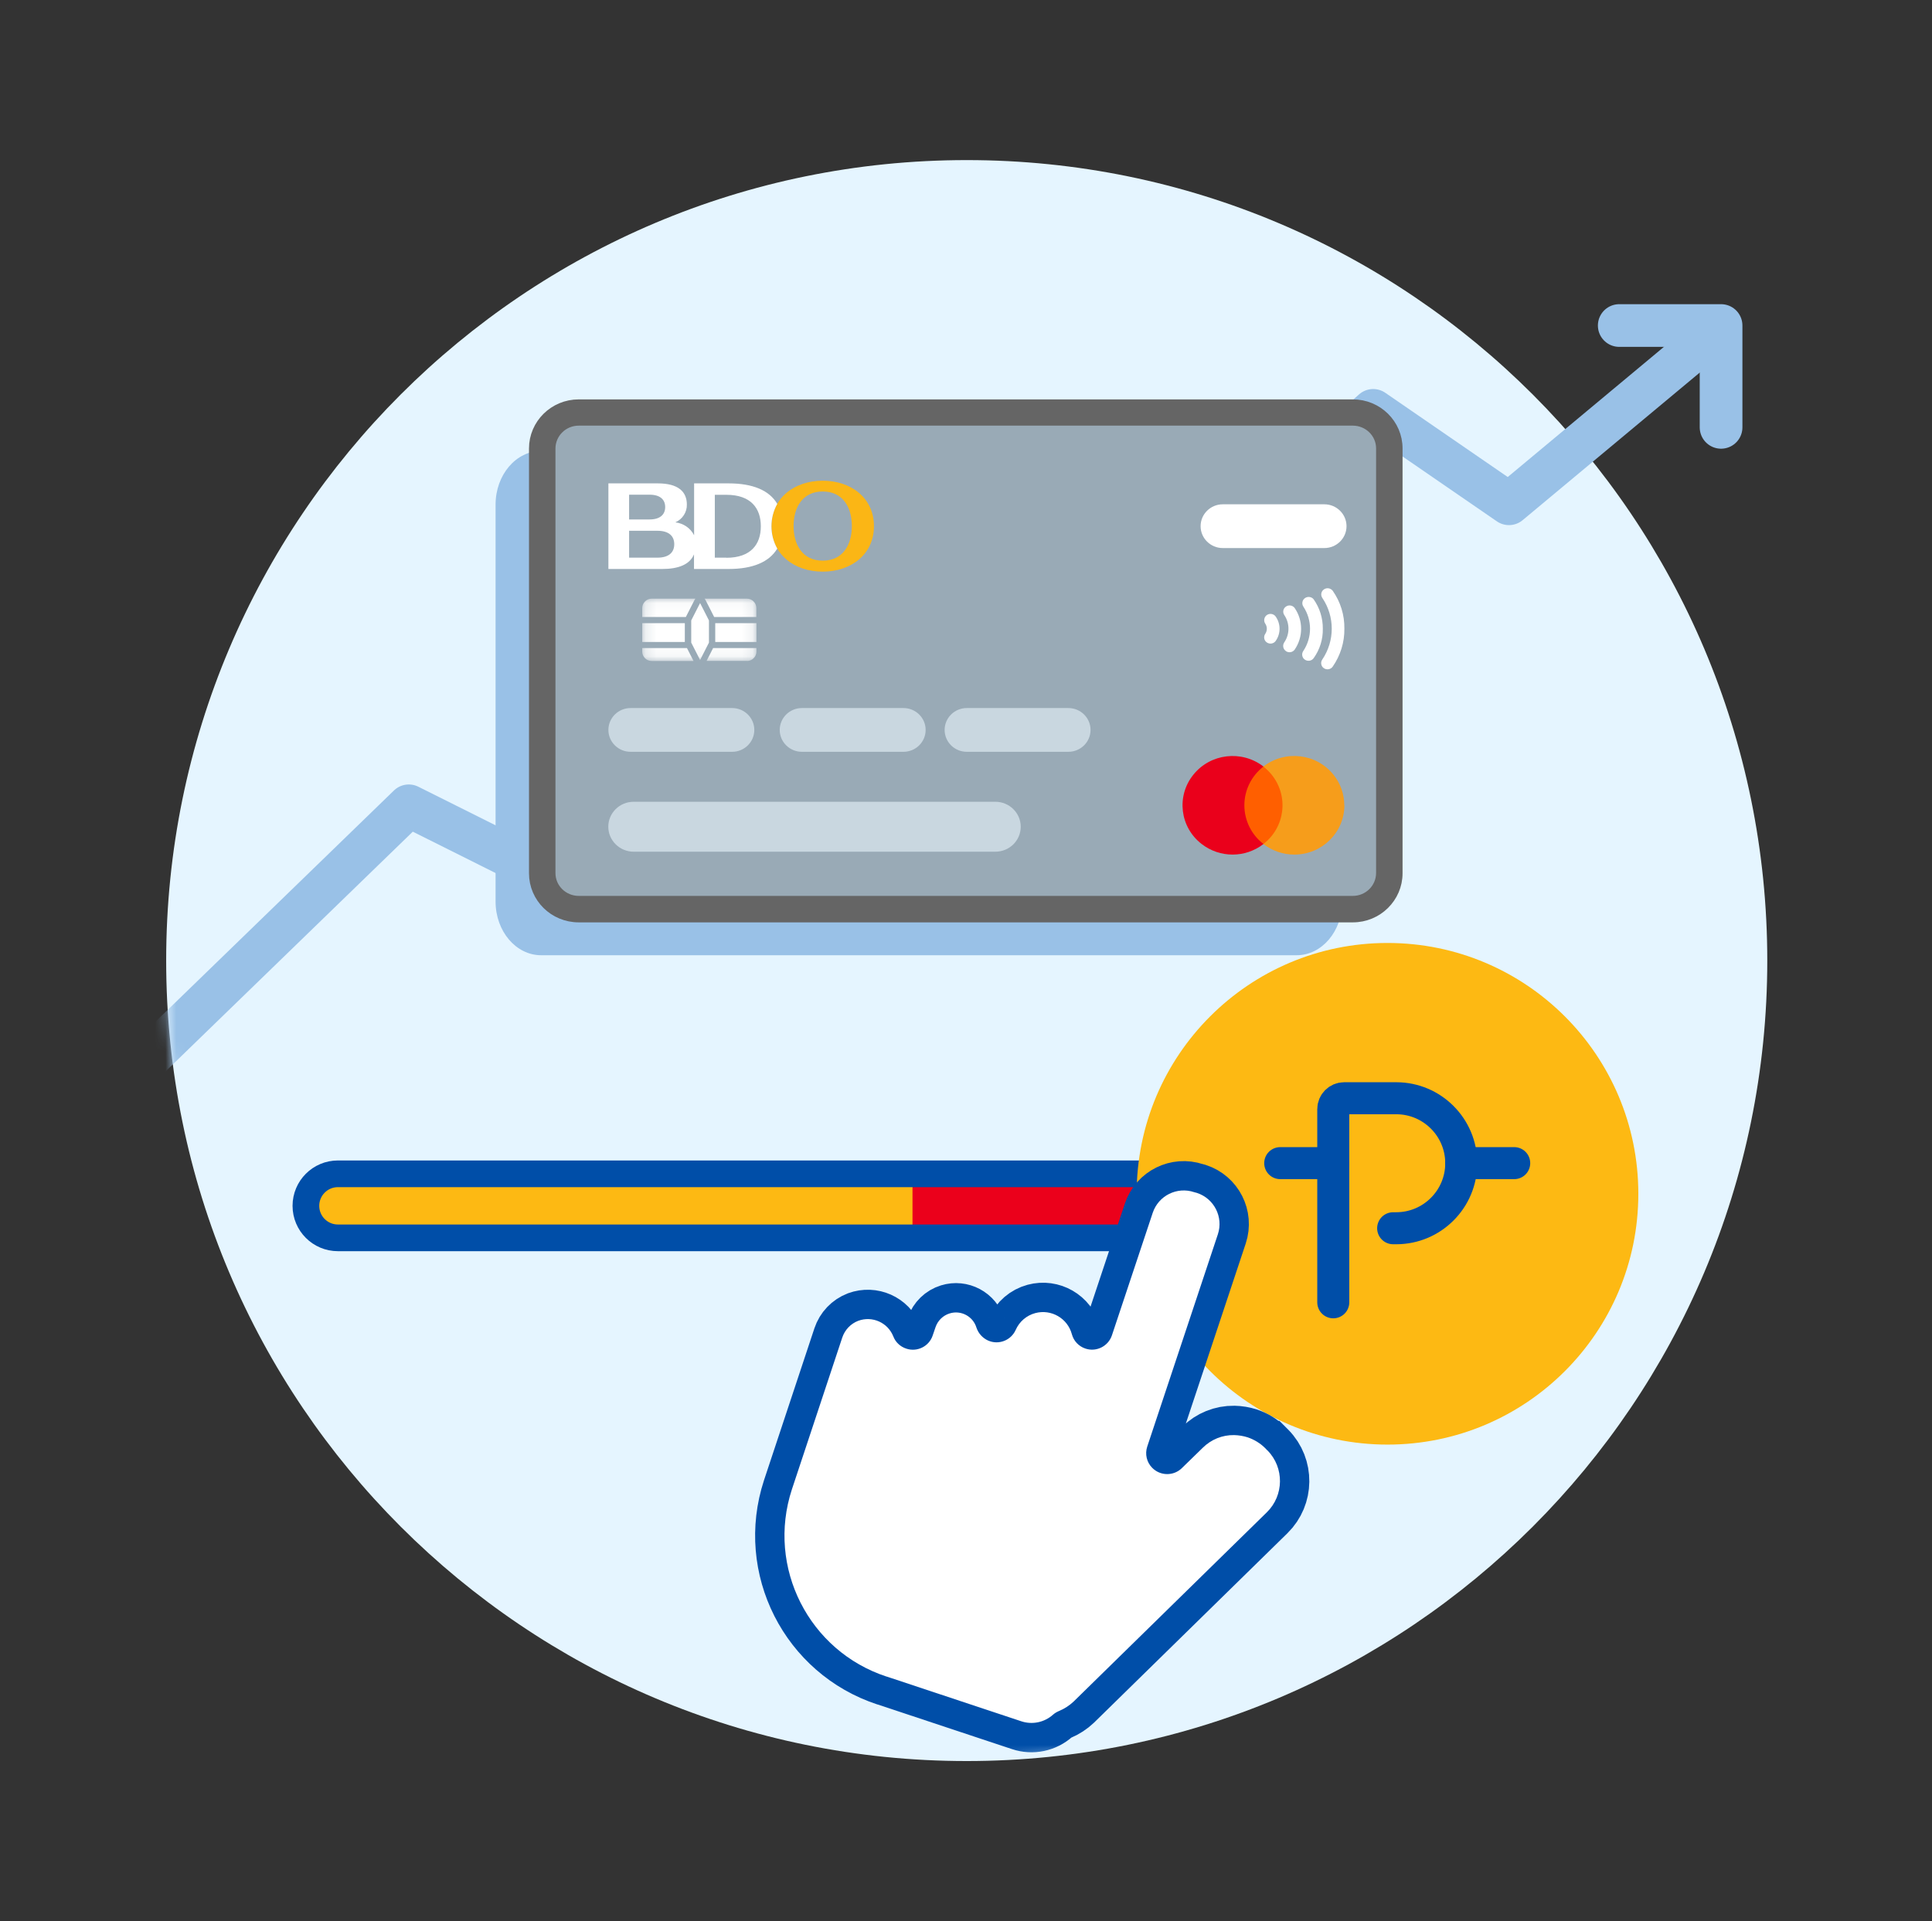 <svg width="181" height="180" viewBox="0 0 181 180" fill="none" xmlns="http://www.w3.org/2000/svg">
<rect x="0" y="0" width="181" height="180" fill="#333333" stroke="none"/>
<mask id="mask0_2004_3251" style="mask-type:luminance" maskUnits="userSpaceOnUse" x="0" y="0" width="181" height="180">
<path d="M180.568 0H0.568V180H180.568V0Z" fill="white"/>
</mask>
<g mask="url(#mask0_2004_3251)">
<path d="M90.568 165C131.99 165 165.568 131.421 165.568 90C165.568 48.579 131.99 15 90.568 15C49.147 15 15.568 48.579 15.568 90C15.568 131.421 49.147 165 90.568 165Z" fill="#E5F5FF"/>
<mask id="mask1_2004_3251" style="mask-type:luminance" maskUnits="userSpaceOnUse" x="15" y="15" width="151" height="150">
<path d="M90.568 165C49.148 165 15.568 131.42 15.568 90C15.568 48.58 49.148 15 90.568 15H165.568V90C165.568 131.42 131.988 165 90.568 165Z" fill="white"/>
</mask>
<g mask="url(#mask1_2004_3251)">
<path d="M50.698 42.25H121.478C123.838 42.25 125.748 44.5 125.748 47.28V84.47C125.748 87.25 123.838 89.5 121.478 89.5H50.698C48.338 89.5 46.428 87.25 46.428 84.47V47.28C46.428 44.5 48.338 42.25 50.698 42.25Z" fill="#99C1E7"/>
<path d="M108.488 56.59L128.648 38.45L141.368 47.2L160.448 31.3" stroke="#99C1E7" stroke-width="4" stroke-linecap="round" stroke-linejoin="round"/>
<path d="M151.699 30.5H161.239V40.04" stroke="#99C1E7" stroke-width="4" stroke-linecap="round" stroke-linejoin="round"/>
<path d="M52.928 82.81L38.298 75.5L11.488 101.5" stroke="#99C1E7" stroke-width="4" stroke-linecap="round" stroke-linejoin="round"/>
<path d="M148.488 109.979H40.568C38.911 109.979 37.568 111.323 37.568 112.979C37.568 114.636 38.911 115.979 40.568 115.979H148.488C150.145 115.979 151.488 114.636 151.488 112.979C151.488 111.323 150.145 109.979 148.488 109.979Z" fill="#99C1E7"/>
<path d="M31.088 109.979H86.488V115.979H31.088C29.648 115.979 28.488 114.809 28.488 113.379V112.589C28.488 111.149 29.658 109.989 31.088 109.989V109.979Z" fill="#FDB913"/>
<path d="M108.488 109.979H85.488V115.979H108.488V109.979Z" fill="#EB001B"/>
<path d="M148.488 109.979H31.658C30.001 109.979 28.658 111.323 28.658 112.979C28.658 114.636 30.001 115.979 31.658 115.979H148.488C150.145 115.979 151.488 114.636 151.488 112.979C151.488 111.323 150.145 109.979 148.488 109.979Z" stroke="#004EA8" stroke-width="2.5" stroke-linecap="round" stroke-linejoin="round"/>
<path d="M129.988 88.35C142.968 88.35 153.488 98.87 153.488 111.85C153.488 124.83 142.968 135.35 129.988 135.35C117.008 135.35 106.488 124.83 106.488 111.85C106.488 98.87 117.008 88.35 129.988 88.35Z" fill="#FDB913"/>
<path d="M124.908 122.019V103.919C124.908 103.359 125.358 102.899 125.928 102.899H130.808C134.168 102.899 136.898 105.629 136.898 108.989C136.898 112.349 134.168 115.079 130.808 115.079H130.518" stroke="#004EA8" stroke-width="3" stroke-linecap="round" stroke-linejoin="round"/>
<path d="M124.908 108.979H119.938" stroke="#004EA8" stroke-width="3" stroke-linecap="round" stroke-linejoin="round"/>
<path d="M141.859 108.979H136.889" stroke="#004EA8" stroke-width="3" stroke-linecap="round" stroke-linejoin="round"/>
<path d="M83.058 157.08L95.668 161.27C96.708 161.62 97.848 161.38 98.658 160.65C98.828 160.5 99.028 160.39 99.238 160.3C99.738 160.09 100.198 159.79 100.588 159.42L118.688 141.69C120.298 140.11 120.328 137.51 118.748 135.9L118.728 135.88H118.718L118.538 135.69C118.078 135.23 117.508 134.88 116.888 134.67C116.478 134.54 116.048 134.47 115.618 134.46C114.518 134.44 113.468 134.87 112.688 135.64L110.728 137.55C109.958 138.31 108.708 138.3 107.948 137.53C107.428 137.01 107.248 136.24 107.478 135.54L114.098 115.64C114.628 114.03 113.748 112.3 112.138 111.77L111.878 111.7C110.278 111.16 108.538 112.02 107.998 113.62L104.168 125.12C103.818 126.15 102.698 126.7 101.678 126.35C101.058 126.14 100.588 125.64 100.418 125.01C100.018 123.51 98.478 122.63 96.988 123.03C96.168 123.25 95.498 123.83 95.158 124.6C94.718 125.59 93.558 126.04 92.568 125.6C92.058 125.37 91.658 124.93 91.478 124.39C91.158 123.33 90.028 122.73 88.968 123.06C88.348 123.25 87.858 123.73 87.648 124.34L87.378 125.13C87.038 126.15 85.928 126.7 84.908 126.36C84.348 126.18 83.898 125.76 83.688 125.21C83.168 123.91 81.718 123.27 80.408 123.75C79.698 124.02 79.148 124.6 78.908 125.32L74.188 139.55C71.798 146.85 75.778 154.7 83.068 157.09" fill="white"/>
<path d="M83.058 157.08L95.668 161.27C96.708 161.62 97.848 161.38 98.658 160.65C98.828 160.5 99.028 160.39 99.238 160.3C99.738 160.09 100.198 159.79 100.588 159.42L118.688 141.69C120.298 140.11 120.328 137.51 118.748 135.9L118.728 135.88H118.718L118.538 135.69C118.078 135.23 117.508 134.88 116.888 134.67C116.478 134.54 116.048 134.47 115.618 134.46C114.518 134.44 113.468 134.87 112.688 135.64L110.728 137.55C109.958 138.31 108.708 138.3 107.948 137.53C107.428 137.01 107.248 136.24 107.478 135.54L114.098 115.64C114.628 114.03 113.748 112.3 112.138 111.77L111.878 111.7C110.278 111.16 108.538 112.02 107.998 113.62L104.168 125.12C103.818 126.15 102.698 126.7 101.678 126.35C101.058 126.14 100.588 125.64 100.418 125.01C100.018 123.51 98.478 122.63 96.988 123.03C96.168 123.25 95.498 123.83 95.158 124.6C94.718 125.59 93.558 126.04 92.568 125.6C92.058 125.37 91.658 124.93 91.478 124.39C91.158 123.33 90.028 122.73 88.968 123.06C88.348 123.25 87.858 123.73 87.648 124.34L87.378 125.13C87.038 126.15 85.928 126.7 84.908 126.36C84.348 126.18 83.898 125.76 83.688 125.21C83.168 123.91 81.718 123.27 80.408 123.75C79.698 124.02 79.148 124.6 78.908 125.32L74.188 139.55C71.798 146.85 75.778 154.7 83.068 157.09" stroke="#004EA8" stroke-width="5.5" stroke-miterlimit="10"/>
<path d="M83.058 157.08L95.668 161.27C96.708 161.62 97.848 161.38 98.658 160.65C98.828 160.5 99.028 160.39 99.238 160.3C99.738 160.09 100.198 159.79 100.588 159.42L118.688 141.69C120.298 140.11 120.328 137.51 118.748 135.9L118.728 135.88H118.718L118.538 135.69C118.078 135.23 117.508 134.88 116.888 134.67C116.478 134.54 116.048 134.47 115.618 134.46C114.518 134.44 113.468 134.87 112.688 135.64L110.728 137.55C109.958 138.31 108.708 138.3 107.948 137.53C107.428 137.01 107.248 136.24 107.478 135.54L114.098 115.64C114.628 114.03 113.748 112.3 112.138 111.77L111.878 111.7C110.278 111.16 108.538 112.02 107.998 113.62L104.168 125.12C103.818 126.15 102.698 126.7 101.678 126.35C101.058 126.14 100.588 125.64 100.418 125.01C100.018 123.51 98.478 122.63 96.988 123.03C96.168 123.25 95.498 123.83 95.158 124.6C94.718 125.59 93.558 126.04 92.568 125.6C92.058 125.37 91.658 124.93 91.478 124.39C91.158 123.33 90.028 122.73 88.968 123.06C88.348 123.25 87.858 123.73 87.648 124.34L87.378 125.13C87.038 126.15 85.928 126.7 84.908 126.36C84.348 126.18 83.898 125.76 83.688 125.21C83.168 123.91 81.718 123.27 80.408 123.75C79.698 124.02 79.148 124.6 78.908 125.32L74.188 139.55C71.798 146.85 75.778 154.7 83.068 157.09" fill="white"/>
<path d="M54.219 37.92H126.739C129.039 37.92 130.899 39.75 130.899 42.02V81.82C130.899 84.08 129.039 85.92 126.739 85.92H54.219C51.919 85.92 50.059 84.09 50.059 81.82V42.02C50.059 39.76 51.919 37.92 54.219 37.92Z" fill="#99AAB6"/>
<path d="M54.219 39.38C52.739 39.38 51.549 40.56 51.539 42.01V81.81C51.539 83.26 52.739 84.44 54.219 84.44H126.739C128.219 84.44 129.409 83.26 129.419 81.81V42.01C129.419 40.56 128.219 39.38 126.739 39.38H54.219ZM54.219 37.92H126.739C129.039 37.92 130.899 39.75 130.899 42.02V81.82C130.899 84.08 129.039 85.92 126.739 85.92H54.219C51.919 85.92 50.059 84.09 50.059 81.82V42.02C50.059 39.76 51.919 37.92 54.219 37.92Z" fill="#656565" stroke="#656565" stroke-miterlimit="10"/>
<path d="M77.077 45.04C74.407 45.04 72.277 46.67 72.277 49.3C72.277 51.93 74.407 53.56 77.077 53.56C79.747 53.56 81.877 51.93 81.877 49.3C81.877 46.67 79.747 45.04 77.077 45.04ZM77.077 52.53C75.157 52.53 74.347 51 74.347 49.29C74.347 47.58 75.157 46.05 77.077 46.05C78.997 46.05 79.807 47.58 79.807 49.29C79.807 51 78.997 52.53 77.077 52.53Z" fill="#FBB615"/>
<path d="M68.278 45.29H65.028V50.15C64.688 49.48 64.028 49.03 63.268 48.94C63.938 48.65 64.368 47.99 64.348 47.27C64.348 46.07 63.538 45.29 61.628 45.29H56.998V53.31H62.048C63.548 53.31 64.618 52.9 65.018 51.94V53.31H68.268C70.538 53.31 72.068 52.65 72.818 51.4C72.088 50.1 72.088 48.52 72.818 47.21C72.078 45.95 70.538 45.29 68.268 45.29M58.938 46.35H60.858C61.848 46.35 62.318 46.81 62.318 47.51C62.318 48.21 61.838 48.67 60.858 48.67H58.938V46.35ZM61.588 52.25H58.938V49.73H61.588C62.658 49.73 63.168 50.22 63.168 50.99C63.168 51.76 62.658 52.25 61.588 52.25ZM68.048 52.25H66.968V46.36H68.048C70.348 46.36 71.278 47.62 71.278 49.31C71.278 51 70.348 52.26 68.048 52.26V52.25Z" fill="white"/>
<path d="M59.078 66.34H68.588C69.738 66.34 70.668 67.26 70.668 68.39C70.668 69.52 69.738 70.44 68.588 70.44H59.078C57.928 70.44 56.998 69.52 56.998 68.39C56.998 67.26 57.928 66.34 59.078 66.34Z" fill="#C9D7E0"/>
<path d="M75.129 66.34H84.639C85.789 66.34 86.719 67.26 86.719 68.39C86.719 69.52 85.789 70.44 84.639 70.44H75.129C73.979 70.44 73.049 69.52 73.049 68.39C73.049 67.26 73.979 66.34 75.129 66.34Z" fill="#C9D7E0"/>
<path d="M90.578 66.34H100.088C101.238 66.34 102.168 67.26 102.168 68.39C102.168 69.52 101.238 70.44 100.088 70.44H90.578C89.428 70.44 88.498 69.52 88.498 68.39C88.498 67.26 89.428 66.34 90.578 66.34Z" fill="#C9D7E0"/>
<path d="M114.559 47.25H124.069C125.219 47.25 126.149 48.17 126.149 49.3C126.149 50.43 125.219 51.35 124.069 51.35H114.559C113.409 51.35 112.479 50.43 112.479 49.3C112.479 48.17 113.409 47.25 114.559 47.25Z" fill="white"/>
<path d="M59.368 75.12H93.248C94.558 75.12 95.628 76.17 95.628 77.46C95.628 78.75 94.568 79.8 93.248 79.8H59.368C58.058 79.8 56.988 78.75 56.988 77.46C56.988 76.17 58.048 75.12 59.368 75.12Z" fill="#C9D7E0"/>
<path d="M124.018 62.6C123.748 62.41 123.698 62.04 123.888 61.78C125.058 60.04 125.058 57.77 123.888 56.03C123.698 55.76 123.768 55.4 124.038 55.22C124.298 55.04 124.648 55.1 124.848 55.34C125.588 56.39 125.968 57.63 125.948 58.9C125.968 60.17 125.578 61.42 124.848 62.47C124.658 62.73 124.288 62.79 124.018 62.6ZM122.238 61.8C121.968 61.61 121.918 61.24 122.108 60.98C122.938 59.72 122.938 58.1 122.108 56.84C121.928 56.57 121.998 56.21 122.268 56.03C122.528 55.86 122.878 55.91 123.068 56.15C123.638 56.96 123.938 57.92 123.928 58.91C123.948 59.9 123.648 60.86 123.068 61.67C122.878 61.93 122.508 61.99 122.238 61.8ZM120.458 60.99C120.188 60.8 120.138 60.43 120.328 60.17C120.838 59.4 120.838 58.41 120.328 57.64C120.138 57.37 120.208 57.01 120.478 56.83C120.738 56.65 121.098 56.71 121.288 56.96C122.098 58.14 122.098 59.69 121.288 60.87C121.098 61.13 120.728 61.19 120.458 61V60.99ZM118.678 60.19C118.408 60 118.358 59.63 118.548 59.37C118.728 59.09 118.728 58.73 118.548 58.45C118.358 58.19 118.418 57.82 118.678 57.63C118.948 57.44 119.318 57.5 119.508 57.76C119.998 58.45 119.998 59.37 119.508 60.06C119.318 60.32 118.948 60.38 118.678 60.19Z" fill="white"/>
<mask id="mask2_2004_3251" style="mask-type:luminance" maskUnits="userSpaceOnUse" x="60" y="56" width="11" height="6">
<path d="M70.868 56.06H60.168V61.91H70.868V56.06Z" fill="white"/>
</mask>
<g mask="url(#mask2_2004_3251)">
<path d="M69.978 61.92H66.198L66.808 60.72H70.868V61.05C70.868 61.53 70.468 61.93 69.978 61.93M64.968 61.93H61.058C60.568 61.93 60.168 61.54 60.168 61.05V60.72H64.358L64.968 61.92V61.93ZM65.588 61.84L64.758 60.21V58.13L65.588 56.5L66.418 58.13V60.21L65.588 61.84ZM70.868 60.15H67.008V58.39H70.868V60.15ZM64.158 60.15H60.168V58.39H64.158V60.15ZM70.868 57.81H66.908L66.088 56.2C66.088 56.2 66.038 56.12 66.008 56.09H69.968C70.458 56.09 70.858 56.48 70.858 56.97V57.81H70.868ZM64.258 57.81H60.168V56.97C60.168 56.49 60.568 56.09 61.058 56.09H65.148C65.148 56.09 65.088 56.17 65.068 56.21L64.248 57.82L64.258 57.81Z" fill="white"/>
</g>
<path d="M120.619 71.819H116.109V79.079H120.619V71.819Z" fill="#FF5F00"/>
<path d="M116.579 75.449C116.579 74.029 117.239 72.699 118.369 71.819C116.329 70.249 113.389 70.589 111.789 72.599C110.189 74.599 110.539 77.509 112.579 79.079C114.279 80.399 116.669 80.399 118.369 79.079C117.239 78.209 116.579 76.869 116.579 75.449Z" fill="#EA001B"/>
<path d="M125.949 75.45C125.949 77.999 123.849 80.07 121.259 80.07C120.209 80.07 119.189 79.719 118.359 79.079C120.399 77.51 120.749 74.6 119.149 72.6C118.919 72.309 118.649 72.049 118.359 71.82C120.399 70.24 123.339 70.59 124.939 72.6C125.589 73.409 125.939 74.419 125.939 75.45" fill="#F69D1B"/>
</g>
</g>
</svg>
